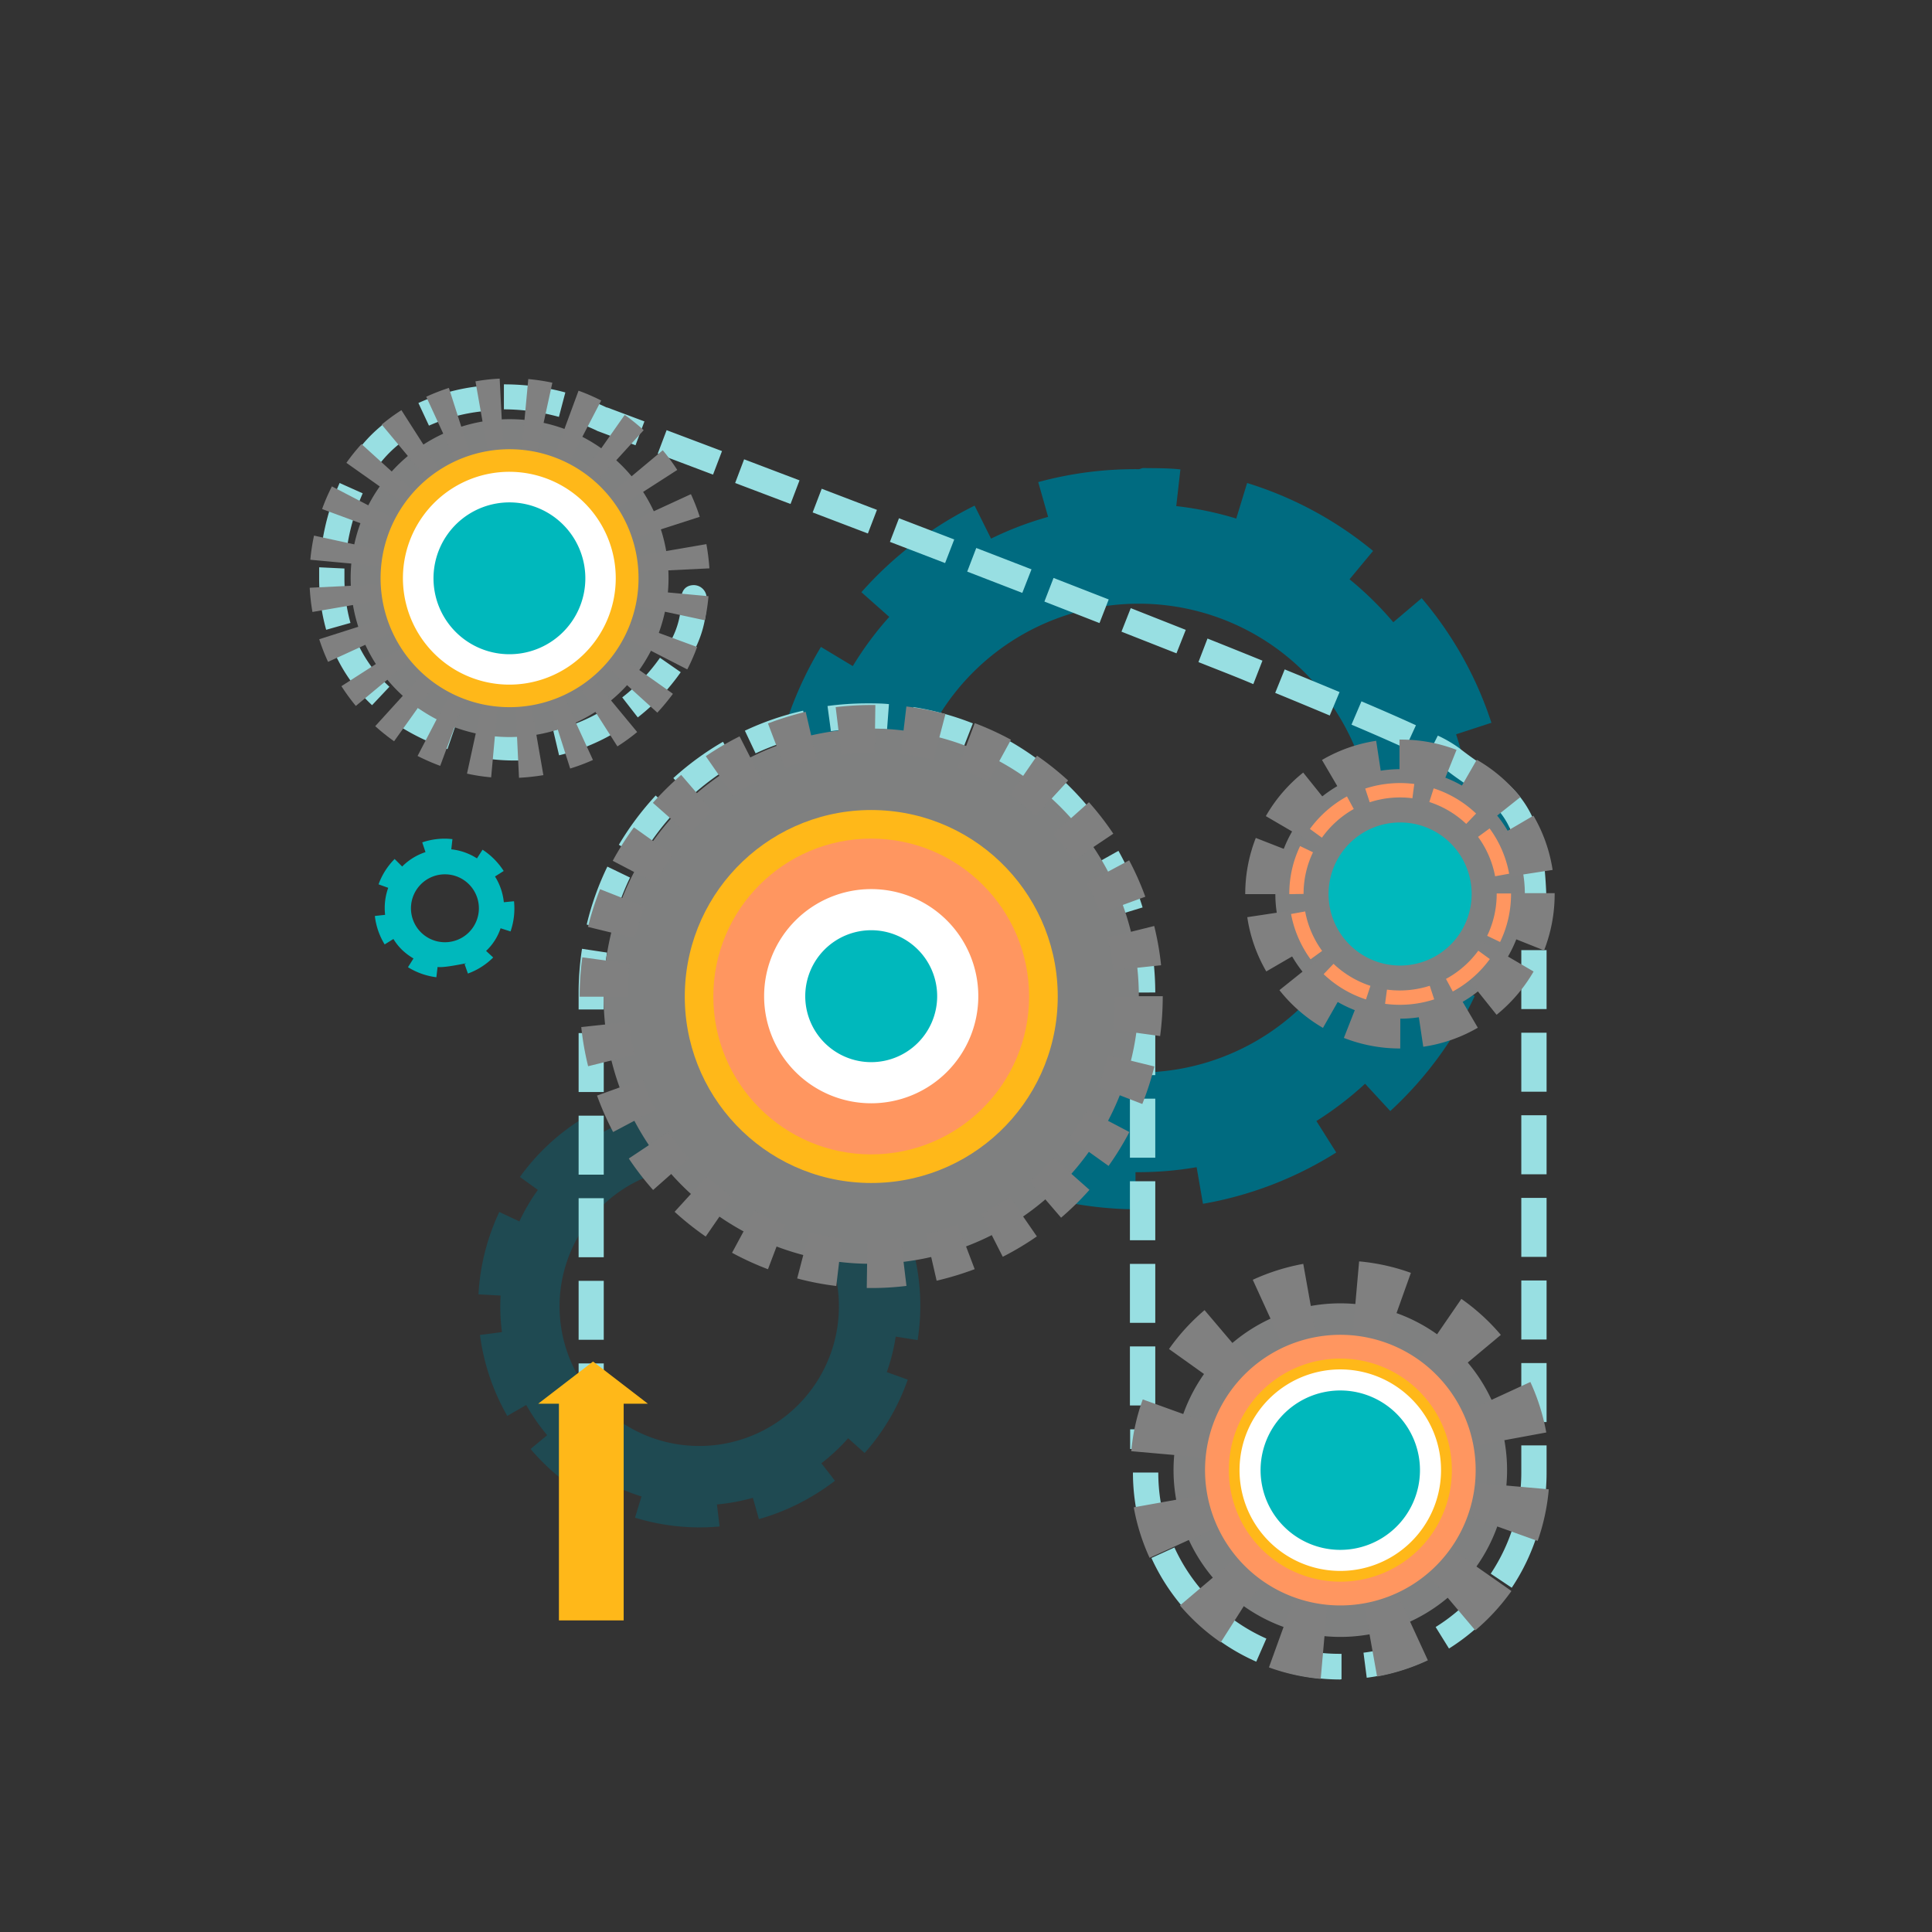 <svg id="图层_1" data-name="图层 1" xmlns="http://www.w3.org/2000/svg" viewBox="0 0 256 256"><rect x="0" y="0" width="256" height="256" fill="#333333" stroke="none"/><defs><style>.cls-1{fill:#006b80;}.cls-2{opacity:0.4;}.cls-3{fill:#00b8bc;}.cls-4{fill:#98dfe2;}.cls-5{fill:#7f8080;}.cls-6{fill:gray;}.cls-7{fill:#ffb819;}.cls-8{fill:#ff9660;}.cls-9{fill:#fff;}</style></defs><title>manufacturers</title><path class="cls-1" d="M199.62,104.57l-4.88.65a44.23,44.23,0,0,0-1.8-7.92l4.68-1.53a48.77,48.77,0,0,0-9.24-16.51l-3.76,3.19a43.93,43.93,0,0,0-5.8-5.69L181.94,73A48.79,48.79,0,0,0,165.25,64l-1.44,4.71a44.15,44.15,0,0,0-7.95-1.65l.55-4.86c-1.62-.18-3.28-.16-4.92-.18-.21,0-.41.15-.61.15h0a48.76,48.76,0,0,0-13.31,1.71l1.31,4.61a44.14,44.14,0,0,0-7.56,2.88L129.14,67a49.13,49.13,0,0,0-15,11.47l3.69,3.27A43.52,43.52,0,0,0,113,88.26l-4.22-2.54a48.43,48.43,0,0,0-6.45,17.78l4.87.76a43,43,0,0,0-.52,6.26c0,.62,0,1.23,0,1.84l-4.93.14A48.59,48.59,0,0,0,105.94,131l4.5-2a44.64,44.64,0,0,0,4,7.09l-4.06,2.78a49.13,49.13,0,0,0,13.48,13.25l2.72-4.1a44.25,44.25,0,0,0,7.16,3.83l-1.92,4.54a48.9,48.9,0,0,0,18.51,3.85h.13l0-4.92a46,46,0,0,0,8.1-.66l.84,4.85a48.75,48.75,0,0,0,17.66-6.8l-2.63-4.17a44.26,44.26,0,0,0,6.45-4.94l3.34,3.62a49.09,49.09,0,0,0,11.19-15.24l-4.46-2.1a44.26,44.26,0,0,0,2.76-7.64l4.77,1.24A49.69,49.69,0,0,0,200,111.63V111A49.86,49.86,0,0,0,199.62,104.57Zm-79.78,6.11a31.06,31.06,0,1,1,30.67,31.43A31.05,31.05,0,0,1,119.84,110.68Z"/><g class="cls-2"><path class="cls-1" d="M110.64,196.21l-1.8-2.32a25.31,25.31,0,0,0,3.54-3.31l2.19,1.95a29,29,0,0,0,5.71-9.72l-2.77-1a26.29,26.29,0,0,0,1.18-4.7l2.9.46a29.08,29.08,0,0,0-.43-11.27l-2.86.68a26.82,26.82,0,0,0-1.54-4.58l2.66-1.19a29.14,29.14,0,0,0-1.37-2.59c-.06-.11-.19-.17-.25-.28h0a29.27,29.27,0,0,0-4.89-6.32l-2,2.06a26.46,26.46,0,0,0-3.76-3l1.62-2.45a29.4,29.4,0,0,0-10.42-4.28l-.58,2.88a26.71,26.71,0,0,0-4.81-.51l0-2.93a29,29,0,0,0-11.09,2L83,148.56a26.81,26.81,0,0,0-3.38,1.62c-.32.18-.63.37-.94.56l-1.56-2.49a29.2,29.2,0,0,0-8.23,7.7l2.38,1.72a25.73,25.73,0,0,0-2.45,4.17l-2.66-1.25a29.33,29.33,0,0,0-2.76,10.92l2.93.16a26.17,26.17,0,0,0,.18,4.84l-2.91.38a29.12,29.12,0,0,0,3.59,10.68l0,.06,2.54-1.46a26.9,26.9,0,0,0,2.77,4L70.3,192a28.94,28.94,0,0,0,8.81,7l1.36-2.61A25.69,25.69,0,0,0,85,198.29l-.86,2.81a29.15,29.15,0,0,0,11.21,1.17L95,199.35a26.93,26.93,0,0,0,4.76-.88l.8,2.82a29.51,29.51,0,0,0,6.55-2.74l.31-.18A30.25,30.25,0,0,0,110.64,196.21ZM83.5,157a18.51,18.51,0,1,1-6.94,25.24A18.52,18.52,0,0,1,83.5,157Z"/></g><path class="cls-3" d="M64.41,126a7.27,7.27,0,0,0,1.92-3l1.32.42a9.35,9.35,0,0,0,.46-4l-1.35.13a7.89,7.89,0,0,0-1.17-3.41l1.15-.73a9.41,9.41,0,0,0-2.8-2.82l-.74,1.15a7.85,7.85,0,0,0-3.4-1.2l.15-1.35a9.12,9.12,0,0,0-4,.43l.43,1.29a7.73,7.73,0,0,0-3,1.82l-.09.09-1-1a9.21,9.21,0,0,0-2.13,3.36l1.28.46a7.94,7.94,0,0,0-.41,3.58l-1.36.15a9.17,9.17,0,0,0,1.3,3.77l1.16-.72a7.46,7.46,0,0,0,1.08,1.38A8.12,8.12,0,0,0,54.79,127l-.73,1.16a9.32,9.32,0,0,0,3.76,1.33l.16-1.36c1.2.15,4.63-.75,3.58-.38L62,129a9.12,9.12,0,0,0,3.35-2.13l0,0Zm-8.68-2.51a4.5,4.5,0,1,1,6.37.08A4.5,4.5,0,0,1,55.73,123.49Z"/><path class="cls-4" d="M177.6,222.54a27.47,27.47,0,0,1-8-1.19l1-3.21a24.19,24.19,0,0,0,7,1h.16l0,3.36Zm3.5-.23-.43-3.32a23.87,23.87,0,0,0,7-2l1.41,3A26.9,26.9,0,0,1,181.1,222.31Zm-14.64-2.13a27.37,27.37,0,0,1-7-4.46l2.21-2.53a24,24,0,0,0,6.13,3.93ZM192,218.44l-1.77-2.85a24.08,24.08,0,0,0,5.53-4.74L198.3,213A27.56,27.56,0,0,1,192,218.44Zm-34.89-5.06a27.43,27.43,0,0,1-4.54-6.94l3.05-1.39a24.09,24.09,0,0,0,4,6.09Zm43.2-3-2.78-1.86a24.33,24.33,0,0,0,3.08-6.59l3.22.94A27.42,27.42,0,0,1,200.31,210.39Zm-48.93-7.06a27.32,27.32,0,0,1-1.26-8.2h3.36a23.83,23.83,0,0,0,1.1,7.19Zm53.18-3.69-3.31-.55a23.78,23.78,0,0,0,.33-4v-3.56h3.35v3.56A27.17,27.17,0,0,1,204.56,199.64Zm.37-11.2h-3.35v-7.82h3.35Zm0-10.94h-3.35v-7.82h3.35Zm0-10.95h-3.35v-7.81h3.35Zm0-10.94h-3.35v-7.82h3.35Zm0-10.94h-3.35v-7.82h3.35Zm0-10.95h-3.35v-7.81h3.35Zm0-10.94h-3.35v-1.66a53.76,53.76,0,0,0-.29-6l3.34-.37a58.23,58.23,0,0,1,.3,6.32Zm-4.11-10.5a10,10,0,0,0-3.19-5.84l2.25-2.49a13.58,13.58,0,0,1,4.21,7.58Zm-5.5-7.6-.68-.48c-1-.69-2.14-1.46-3.34-2.42a15.15,15.15,0,0,0-2.29-1.3l1.51-3a17.3,17.3,0,0,1,2.87,1.68c1.11.88,2.14,1.59,3.15,2.28l.7.48ZM68.15,100.77a26.58,26.58,0,0,1-5.66-.61l.71-3.28a23,23,0,0,0,7.24.42l.35,3.34A25.78,25.78,0,0,1,68.15,100.77Zm5.93-.69-.77-3.27A23.76,23.76,0,0,0,80,94.06l1.72,2.88A26.92,26.92,0,0,1,74.08,100.08Zm-14.79-.82q-1.26-.44-2.52-1a28.41,28.41,0,0,1-4.86-2.72l1.93-2.74a25.5,25.5,0,0,0,4.29,2.39c.75.33,1.5.63,2.25.89Zm126.93-.11c-1.89-.87-4.29-1.92-7.14-3.13l1.32-3.09c2.87,1.22,5.31,2.29,7.22,3.17ZM84.51,95.06l-2.06-2.65a24.32,24.32,0,0,0,5-5.25l2.75,1.91A27.78,27.78,0,0,1,84.51,95.06Zm91.69-.25c-2.17-.91-4.6-1.92-7.23-3l1.26-3.11c2.64,1.08,5.09,2.09,7.27,3ZM49.3,93.44a21.69,21.69,0,0,1-4.92-6.82l3-1.39A18.24,18.24,0,0,0,51.6,91Zm116.77-2.79c-2.34-1-4.77-1.92-7.27-2.92L160,84.61c2.51,1,5,2,7.28,2.93Zm-10.18-4.08L148.6,83.7l1.23-3.12,7.29,2.88ZM92,86.17l-3-1.48A11.1,11.1,0,0,0,90.25,80v-.07h0v-.4c0-1.84,1.2-2,1.7-2a1.72,1.72,0,0,1,1.68,1.83V80A14.43,14.43,0,0,1,92,86.17ZM90.42,79.9a1.68,1.68,0,0,0,3,0Zm-47.2,3.55a25.18,25.18,0,0,1-.93-6.91c0-.45,0-.91,0-1.37l3.35.16c0,.41,0,.81,0,1.21a22,22,0,0,0,.8,6Zm102.47-.89-7.3-2.85,1.21-3.13,7.31,2.85Zm-10.23-4-7.3-2.82,1.2-3.13,7.32,2.83Zm-10.23-3.95-7.31-2.81,1.2-3.13,7.32,2.81ZM46,72.41l-3.31-.53A31.69,31.69,0,0,1,45,64l3.06,1.37A28.46,28.46,0,0,0,46,72.41Zm69-1.72-7.32-2.79,1.2-3.14,7.32,2.8Zm-10.25-3.91L97.41,64l1.19-3.14,7.34,2.79ZM94.48,62.89l-7.33-2.77L88.33,57l7.34,2.77ZM49.4,62.77,46.54,61a17.82,17.82,0,0,1,1.13-1.66A19.22,19.22,0,0,1,52.49,55l1.83,2.81a15.9,15.9,0,0,0-4,3.63A14.68,14.68,0,0,0,49.4,62.77ZM84.21,59l-4.9-1.84a1.11,1.11,0,0,1-.27-.12h0c-.71-.33-1.43-.64-2.16-.91L78.06,53q1.18.45,2.34,1l.08,0,4.91,1.84ZM56.84,56.4l-1.4-3a26.56,26.56,0,0,1,8-2.22l.39,3.33A23.41,23.41,0,0,0,56.84,56.4Zm17.22-1.16a27.9,27.9,0,0,0-7.16-1h-.13V50.93h.14a31,31,0,0,1,8,1.07Z"/><path class="cls-4" d="M80,199.42H76.67V191.6H80ZM153.11,192h-3.36v-2.61h3.36ZM80,188.48H76.67v-7.82H80Zm73.08-2.25h-3.36v-7.82h3.36ZM80,177.53H76.67v-7.81H80Zm73.08-2.25h-3.36v-7.81h3.36ZM80,166.59H76.67v-7.82H80Zm73.08-2.25h-3.36v-7.82h3.36ZM80,155.65H76.67v-7.82H80Zm73.08-2.25h-3.36v-7.82h3.36ZM80,144.7H76.67v-7.81H80Zm73.08-2.24h-3.36v-7.82h3.36ZM80,133.76H76.67v-2.15a38.55,38.55,0,0,1,.45-5.89l3.31.5a37.18,37.18,0,0,0-.4,5.39Zm69.72-2.24a36,36,0,0,0-.79-7.41l3.28-.71a39.33,39.33,0,0,1,.87,8.11ZM81,123.29l-3.26-.78a37.38,37.38,0,0,1,2.74-7.68l3,1.45A35.06,35.06,0,0,0,81,123.29Zm67.19-2.07a34.94,34.94,0,0,0-2.92-6.84l2.93-1.64a38.12,38.12,0,0,1,3.2,7.5Zm-63.28-7.57L82,111.94a38.43,38.43,0,0,1,4.88-6.53l2.46,2.28A34.89,34.89,0,0,0,84.92,113.65Zm58.79-1.81a35.65,35.65,0,0,0-4.8-5.68l2.32-2.43a38.65,38.65,0,0,1,5.26,6.23Zm-52.22-6.25-2.26-2.49a38.28,38.28,0,0,1,6.58-4.81l1.68,2.9A34.39,34.39,0,0,0,91.49,105.59Zm45.18-1.4a35.5,35.5,0,0,0-6.27-4l1.5-3a38.17,38.17,0,0,1,6.87,4.4Zm-36.54-4.37-1.42-3a37.46,37.46,0,0,1,7.72-2.65l.74,3.28A33.84,33.84,0,0,0,100.13,99.82ZM127.68,99a34.25,34.25,0,0,0-7.18-2l.54-3.31a37.61,37.61,0,0,1,7.87,2.16ZM110.1,96.88l-.45-3.33a39.64,39.64,0,0,1,5.24-.35h0c1,0,1.94,0,2.9.1l-.25,3.35c-.87-.07-1.77-.1-2.65-.1h0A34.62,34.62,0,0,0,110.1,96.88Z"/><path class="cls-5" d="M150.9,132a35.46,35.46,0,1,1-35.46-35.46A35.46,35.46,0,0,1,150.9,132Z"/><path class="cls-6" d="M115.44,170.67h-.59l.09-6.34a32.41,32.41,0,0,0,4.41-.23l.76,6.29A38.26,38.26,0,0,1,115.44,170.67Zm-4.63-.27a37.58,37.58,0,0,1-5.18-1l1.6-6.13a31.78,31.78,0,0,0,4.33.82Zm13.3-.7-1.42-6.18a32.43,32.43,0,0,0,4.21-1.28l2.25,5.93A40.61,40.61,0,0,1,124.11,169.7Zm-22.35-1.52A39.18,39.18,0,0,1,97,166l3-5.57a32.84,32.84,0,0,0,4,1.84Zm31.11-1.65L130,160.87a32.87,32.87,0,0,0,3.79-2.25l3.6,5.21A38.26,38.26,0,0,1,132.87,166.53Zm-39.36-2.68a39.51,39.51,0,0,1-4.12-3.28l4.27-4.68a33.44,33.44,0,0,0,3.45,2.74Zm47.09-2.5-4.13-4.8a31.69,31.69,0,0,0,3.14-3.1l4.75,4.21A38.53,38.53,0,0,1,140.6,161.35Zm-54.06-3.67a38.27,38.27,0,0,1-3.22-4.17L88.59,150a32.4,32.4,0,0,0,2.69,3.49Zm60.35-3.19-5.16-3.69a32.83,32.83,0,0,0,2.31-3.75l5.61,2.95A38.35,38.35,0,0,1,146.89,154.49ZM81.24,150a39.14,39.14,0,0,1-2.13-4.83l6-2.16a32.88,32.88,0,0,0,1.78,4Zm70.11-3.72L145.46,144a32.55,32.55,0,0,0,1.34-4.2l6.16,1.51A38.24,38.24,0,0,1,151.35,146.31Zm-73.42-5a38.08,38.08,0,0,1-.91-5.19l6.3-.67a33.38,33.38,0,0,0,.76,4.34Zm75.79-4-6.28-.86a34,34,0,0,0,.29-4.4V132h6.34V132A40.18,40.18,0,0,1,153.72,137.3Zm-70.57-5.21H76.81v0a37.93,37.93,0,0,1,.35-5.22l6.28.85a31.87,31.87,0,0,0-.29,4.37Zm64.4-3.5a31.77,31.77,0,0,0-.76-4.34l6.15-1.53a38,38,0,0,1,.91,5.2Zm-63.48-4.25-6.16-1.5a39.75,39.75,0,0,1,1.6-5l5.9,2.33A33.06,33.06,0,0,0,84.07,124.34ZM145.8,121a31.49,31.49,0,0,0-1.79-4l5.61-3a38.41,38.41,0,0,1,2.14,4.82Zm-59-4-5.61-2.94A38.35,38.35,0,0,1,84,109.63l5.16,3.68A32.83,32.83,0,0,0,86.82,117.06Zm55.46-3a32.66,32.66,0,0,0-2.7-3.48l4.73-4.22a38.36,38.36,0,0,1,3.23,4.17Zm-51-3.42-4.75-4.2a42.24,42.24,0,0,1,3.75-3.7l4.14,4.81A32.71,32.71,0,0,0,91.24,110.65Zm46-2.48a31.42,31.42,0,0,0-3.45-2.74l3.6-5.22a38.23,38.23,0,0,1,4.12,3.28Zm-40.13-2.69-3.61-5.21A39.79,39.79,0,0,1,98,97.57l2.87,5.65A34.44,34.44,0,0,0,97.06,105.48Zm33.79-1.83a32.92,32.92,0,0,0-4-1.83l2.24-5.93a38.5,38.5,0,0,1,4.8,2.2Zm-26.91-1.8-2.25-5.92a40.15,40.15,0,0,1,5-1.54l1.43,6.18A32.57,32.57,0,0,0,103.94,101.85Zm19.67-1.06a33.24,33.24,0,0,0-4.32-.82l.74-6.29a39.11,39.11,0,0,1,5.18,1ZM111.5,100l-.77-6.3a40,40,0,0,1,5.26-.28l-.09,6.34A32.27,32.27,0,0,0,111.5,100Z"/><circle class="cls-7" cx="115.44" cy="132.04" r="24.71" transform="translate(-19.55 244.01) rotate(-88.51)"/><circle class="cls-8" cx="115.44" cy="132.04" r="20.92"/><path class="cls-9" d="M129.63,132a14.19,14.19,0,1,1-14.19-14.19A14.19,14.19,0,0,1,129.63,132Z"/><path class="cls-3" d="M124.18,132a8.74,8.74,0,1,1-8.74-8.74A8.74,8.74,0,0,1,124.18,132Z"/><path class="cls-5" d="M202.05,118.45a16.53,16.53,0,1,1-16.52-16.53A16.53,16.53,0,0,1,202.05,118.45Z"/><path class="cls-6" d="M185.54,138.93h0a20.43,20.43,0,0,1-7.47-1.4l2.89-7.36a12.45,12.45,0,0,0,4.58.85h.13l-.12,3.49Zm3.05-.23-1.17-7.82a12.43,12.43,0,0,0,4.4-1.54l4,6.84A20.24,20.24,0,0,1,188.59,138.7Zm-13.29-2.5a20.47,20.47,0,0,1-5.77-5l6.17-4.94a12.65,12.65,0,0,0,3.55,3Zm23-1.74-4.94-6.18a12.67,12.67,0,0,0,3-3.55l6.85,4A20.79,20.79,0,0,1,198.31,134.46Zm-30.51-5.74a20.17,20.17,0,0,1-2.52-7.19l7.81-1.18a12.51,12.51,0,0,0,1.55,4.4Zm36.8-2.79L197.24,123a12.55,12.55,0,0,0,.86-4.59v-.06H206v0h0A20.49,20.49,0,0,1,204.6,125.93ZM165,118.48v0a20.36,20.36,0,0,1,1.4-7.45l7.37,2.88a12.45,12.45,0,0,0-.86,4.57Zm32.91-2a12.31,12.31,0,0,0-1.55-4.4l6.83-4a20.34,20.34,0,0,1,2.54,7.19Zm-23.33-4.34-6.85-4a20.29,20.29,0,0,1,4.95-5.77l4.95,6.17A12.51,12.51,0,0,0,174.62,112.19Zm20.71-1.61a12.47,12.47,0,0,0-3.55-3l3.94-6.86a20.47,20.47,0,0,1,5.78,4.95Zm-16.12-3-4-6.83a20.22,20.22,0,0,1,7.18-2.54l1.19,7.82A12.65,12.65,0,0,0,179.21,107.57Zm10.88-.84a12.43,12.43,0,0,0-4.56-.85h-.05V98A20.42,20.42,0,0,1,193,99.36Z"/><path class="cls-3" d="M195,118.45a9.48,9.48,0,1,1-9.47-9.47A9.47,9.47,0,0,1,195,118.45Z"/><path class="cls-8" d="M185.53,133.14a14.23,14.23,0,0,1-2-.13l.25-1.88a13,13,0,0,0,5.67-.51l.59,1.8A14.63,14.63,0,0,1,185.53,133.14Zm-4.53-.71a14.69,14.69,0,0,1-5.61-3.35l1.31-1.37a13,13,0,0,0,4.89,2.92Zm11.5-1.05-.9-1.67a12.92,12.92,0,0,0,4.28-3.74l1.53,1.11A14.79,14.79,0,0,1,192.5,131.38Zm-18.84-4.27a14.8,14.8,0,0,1-2.59-6l1.87-.34a12.84,12.84,0,0,0,2.25,5.23Zm25.11-2.29-1.71-.82a12.81,12.81,0,0,0,1.26-5.55v-.06h1.9v.06A14.57,14.57,0,0,1,198.77,124.82Zm-27.93-6.34v-.07a14.51,14.51,0,0,1,1.43-6.3l1.71.82a12.67,12.67,0,0,0-1.25,5.52Zm27.27-2.37a12.89,12.89,0,0,0-2.26-5.22l1.53-1.12a14.62,14.62,0,0,1,2.59,6Zm-23-5.15-1.54-1.12a15,15,0,0,1,4.91-4.31l.9,1.67A13,13,0,0,0,175.16,111Zm19.17-1.79a12.82,12.82,0,0,0-4.89-2.9l.58-1.81a14.71,14.71,0,0,1,5.62,3.34Zm-12.79-2.88-.59-1.8a14.92,14.92,0,0,1,6.5-.61l-.25,1.89A12.92,12.92,0,0,0,181.54,106.29Z"/><path class="cls-5" d="M84.7,88.79a21.06,21.06,0,1,1-5-29.37A21.06,21.06,0,0,1,84.7,88.79Z"/><path class="cls-6" d="M68.77,103.06l-.52-10.8a17,17,0,0,0,1.9-.21L72,102.71A28.46,28.46,0,0,1,68.77,103.06ZM65.08,103a24.47,24.47,0,0,1-3.2-.49l2.3-10.56a17.07,17.07,0,0,0,1.88.29Zm10.48-1.14-3.28-10.3a13.66,13.66,0,0,0,1.78-.69l4.51,9.83A25.59,25.59,0,0,1,75.56,101.83Zm-17.23-.38a28.93,28.93,0,0,1-3-1.31l5-9.61a14.36,14.36,0,0,0,1.75.78ZM81.81,98.9,76,89.8a16.9,16.9,0,0,0,1.54-1.13L84.43,97A25.79,25.79,0,0,1,81.81,98.9Zm-29.59-.68h0a26.81,26.81,0,0,1-2.5-2l7.27-8a15.72,15.72,0,0,0,1.48,1.19l.09.06-2.76,3.73ZM87.1,94.43l-8-7.27a15.64,15.64,0,0,0,1.2-1.49l0,0,8.84,6.24,0,.06A29.16,29.16,0,0,1,87.1,94.43Zm-39.95-.89a27.41,27.41,0,0,1-1.91-2.62l9.1-5.84a14.15,14.15,0,0,0,1.13,1.54ZM91.07,88.7l-9.62-4.94A16.91,16.91,0,0,0,82.22,82l10.15,3.73A26,26,0,0,1,91.07,88.7Zm-47.6-1a26,26,0,0,1-1.17-3l10.3-3.28c.2.6.43,1.2.69,1.78ZM93.4,82.19,82.83,79.92A15.11,15.11,0,0,0,83.11,78l10.77,1A26.4,26.4,0,0,1,93.4,82.19Zm-52-1.1a26.71,26.71,0,0,1-.36-3.21l10.8-.52c0,.63.11,1.27.21,1.9Zm41.73-5.25a17.52,17.52,0,0,0-.21-1.9L93.6,72.1A28.92,28.92,0,0,1,94,75.31Zm-31.24-.67-10.77-1a26.58,26.58,0,0,1,.49-3.2l10.57,2.3A14.7,14.7,0,0,0,51.92,75.17Zm30.5-3.35A14.37,14.37,0,0,0,81.73,70l9.82-4.52a26,26,0,0,1,1.17,3Zm-29.6-.63L42.68,67.45a26,26,0,0,1,1.3-3l9.61,5A15.86,15.86,0,0,0,52.82,71.19Zm27.86-3.07a14,14,0,0,0-1.13-1.53l8.3-6.93a25.75,25.75,0,0,1,1.92,2.61Zm-25.94-.56L45.9,61.33l0,0a25.24,25.24,0,0,1,2-2.49l8,7.26A15.63,15.63,0,0,0,54.74,67.56ZM78,65a16.76,16.76,0,0,0-1.47-1.17l-.07-.05,2-2.66L82.76,55l.06,0h0a27.8,27.8,0,0,1,2.47,2ZM57.5,64.57l-6.92-8.31a24.59,24.59,0,0,1,2.61-1.91L59,63.44A15.08,15.08,0,0,0,57.5,64.57Zm17.17-1.89a16,16,0,0,0-1.75-.77l3.74-10.14a26,26,0,0,1,3,1.3ZM61,62.39l-4.52-9.82a26.77,26.77,0,0,1,3-1.17l3.29,10.3A16,16,0,0,0,61,62.39Zm9.88-1.09A15,15,0,0,0,69,61l1-10.77a26.4,26.4,0,0,1,3.19.48Zm-6-.12L63,50.53a24.83,24.83,0,0,1,3.21-.36L66.76,61A14.92,14.92,0,0,0,64.86,61.18Z"/><path class="cls-7" d="M81.46,86.5A17.09,17.09,0,1,1,77.4,62.67,17.09,17.09,0,0,1,81.46,86.5Z"/><path class="cls-9" d="M79,84.76a14.1,14.1,0,1,1-3.36-19.65A14.1,14.1,0,0,1,79,84.76Z"/><path class="cls-3" d="M75.72,82.43a10.06,10.06,0,1,1-2.39-14A10.06,10.06,0,0,1,75.72,82.43Z"/><path class="cls-5" d="M195.63,207.58a22.1,22.1,0,1,1-5.25-30.81A22.11,22.11,0,0,1,195.63,207.58Z"/><path class="cls-6" d="M175,222.46a27.35,27.35,0,0,1-6.86-1.52L172,210.27a16.42,16.42,0,0,0,4,.9Zm7.47-.32-2-11.17a16.2,16.2,0,0,0,4-1.24L189.2,220A27.53,27.53,0,0,1,182.51,222.14Zm-20.72-4.51-.24-.18h0a27.55,27.55,0,0,1-5.16-4.72l8.66-7.33a16.65,16.65,0,0,0,3.06,2.8l.27.19.24.22-3.73,4.15Zm33.73-1.6-7.32-8.66a16.68,16.68,0,0,0,2.8-3.07h0l9.29,6.5,0,.05A28.35,28.35,0,0,1,195.52,216Zm-43.15-9.61a27.53,27.53,0,0,1-2.1-6.69l11.16-2a16.59,16.59,0,0,0,1.25,4Zm51.38-2.25-10.68-3.83a16,16,0,0,0,.89-4l11.3,1A27.7,27.7,0,0,1,203.75,204.17Zm-42.51-10.88-11.3-1a27.35,27.35,0,0,1,1.52-6.86l10.67,3.85A16,16,0,0,0,161.24,193.29Zm32.52-1.42a16.59,16.59,0,0,0-1.25-4l10.31-4.75a28,28,0,0,1,2.11,6.69Zm-29.59-6.53-9.23-6.59a27.47,27.47,0,0,1,4.71-5.15l7.34,8.66a16.53,16.53,0,0,0-2.8,3Zm26-1.16a16.75,16.75,0,0,0-3-2.78l0,0,2.39-3.29,4.12-6,.1.07a27.61,27.61,0,0,1,5.13,4.7Zm-19.43-4.3L166,169.58a28,28,0,0,1,6.69-2.11l2,11.17A16.2,16.2,0,0,0,170.71,179.88Zm12.44-.55a16.84,16.84,0,0,0-4.05-.89l1-11.3a27.35,27.35,0,0,1,6.86,1.52Z"/><path class="cls-8" d="M192.23,205.17a17.93,17.93,0,1,1-4.26-25A17.93,17.93,0,0,1,192.23,205.17Z"/><path class="cls-7" d="M189.66,203.35a14.78,14.78,0,1,1-3.51-20.61A14.79,14.79,0,0,1,189.66,203.35Z"/><path class="cls-9" d="M188.49,202.52a13.35,13.35,0,1,1-3.18-18.61A13.35,13.35,0,0,1,188.49,202.52Z"/><path class="cls-3" d="M186.21,200.91a10.56,10.56,0,1,1-2.51-14.72A10.56,10.56,0,0,1,186.21,200.91Z"/><polygon class="cls-7" points="85.85 186 78.58 180.41 71.31 186 74.06 186 74.06 214.71 82.64 214.71 82.64 186 85.85 186"/></svg>